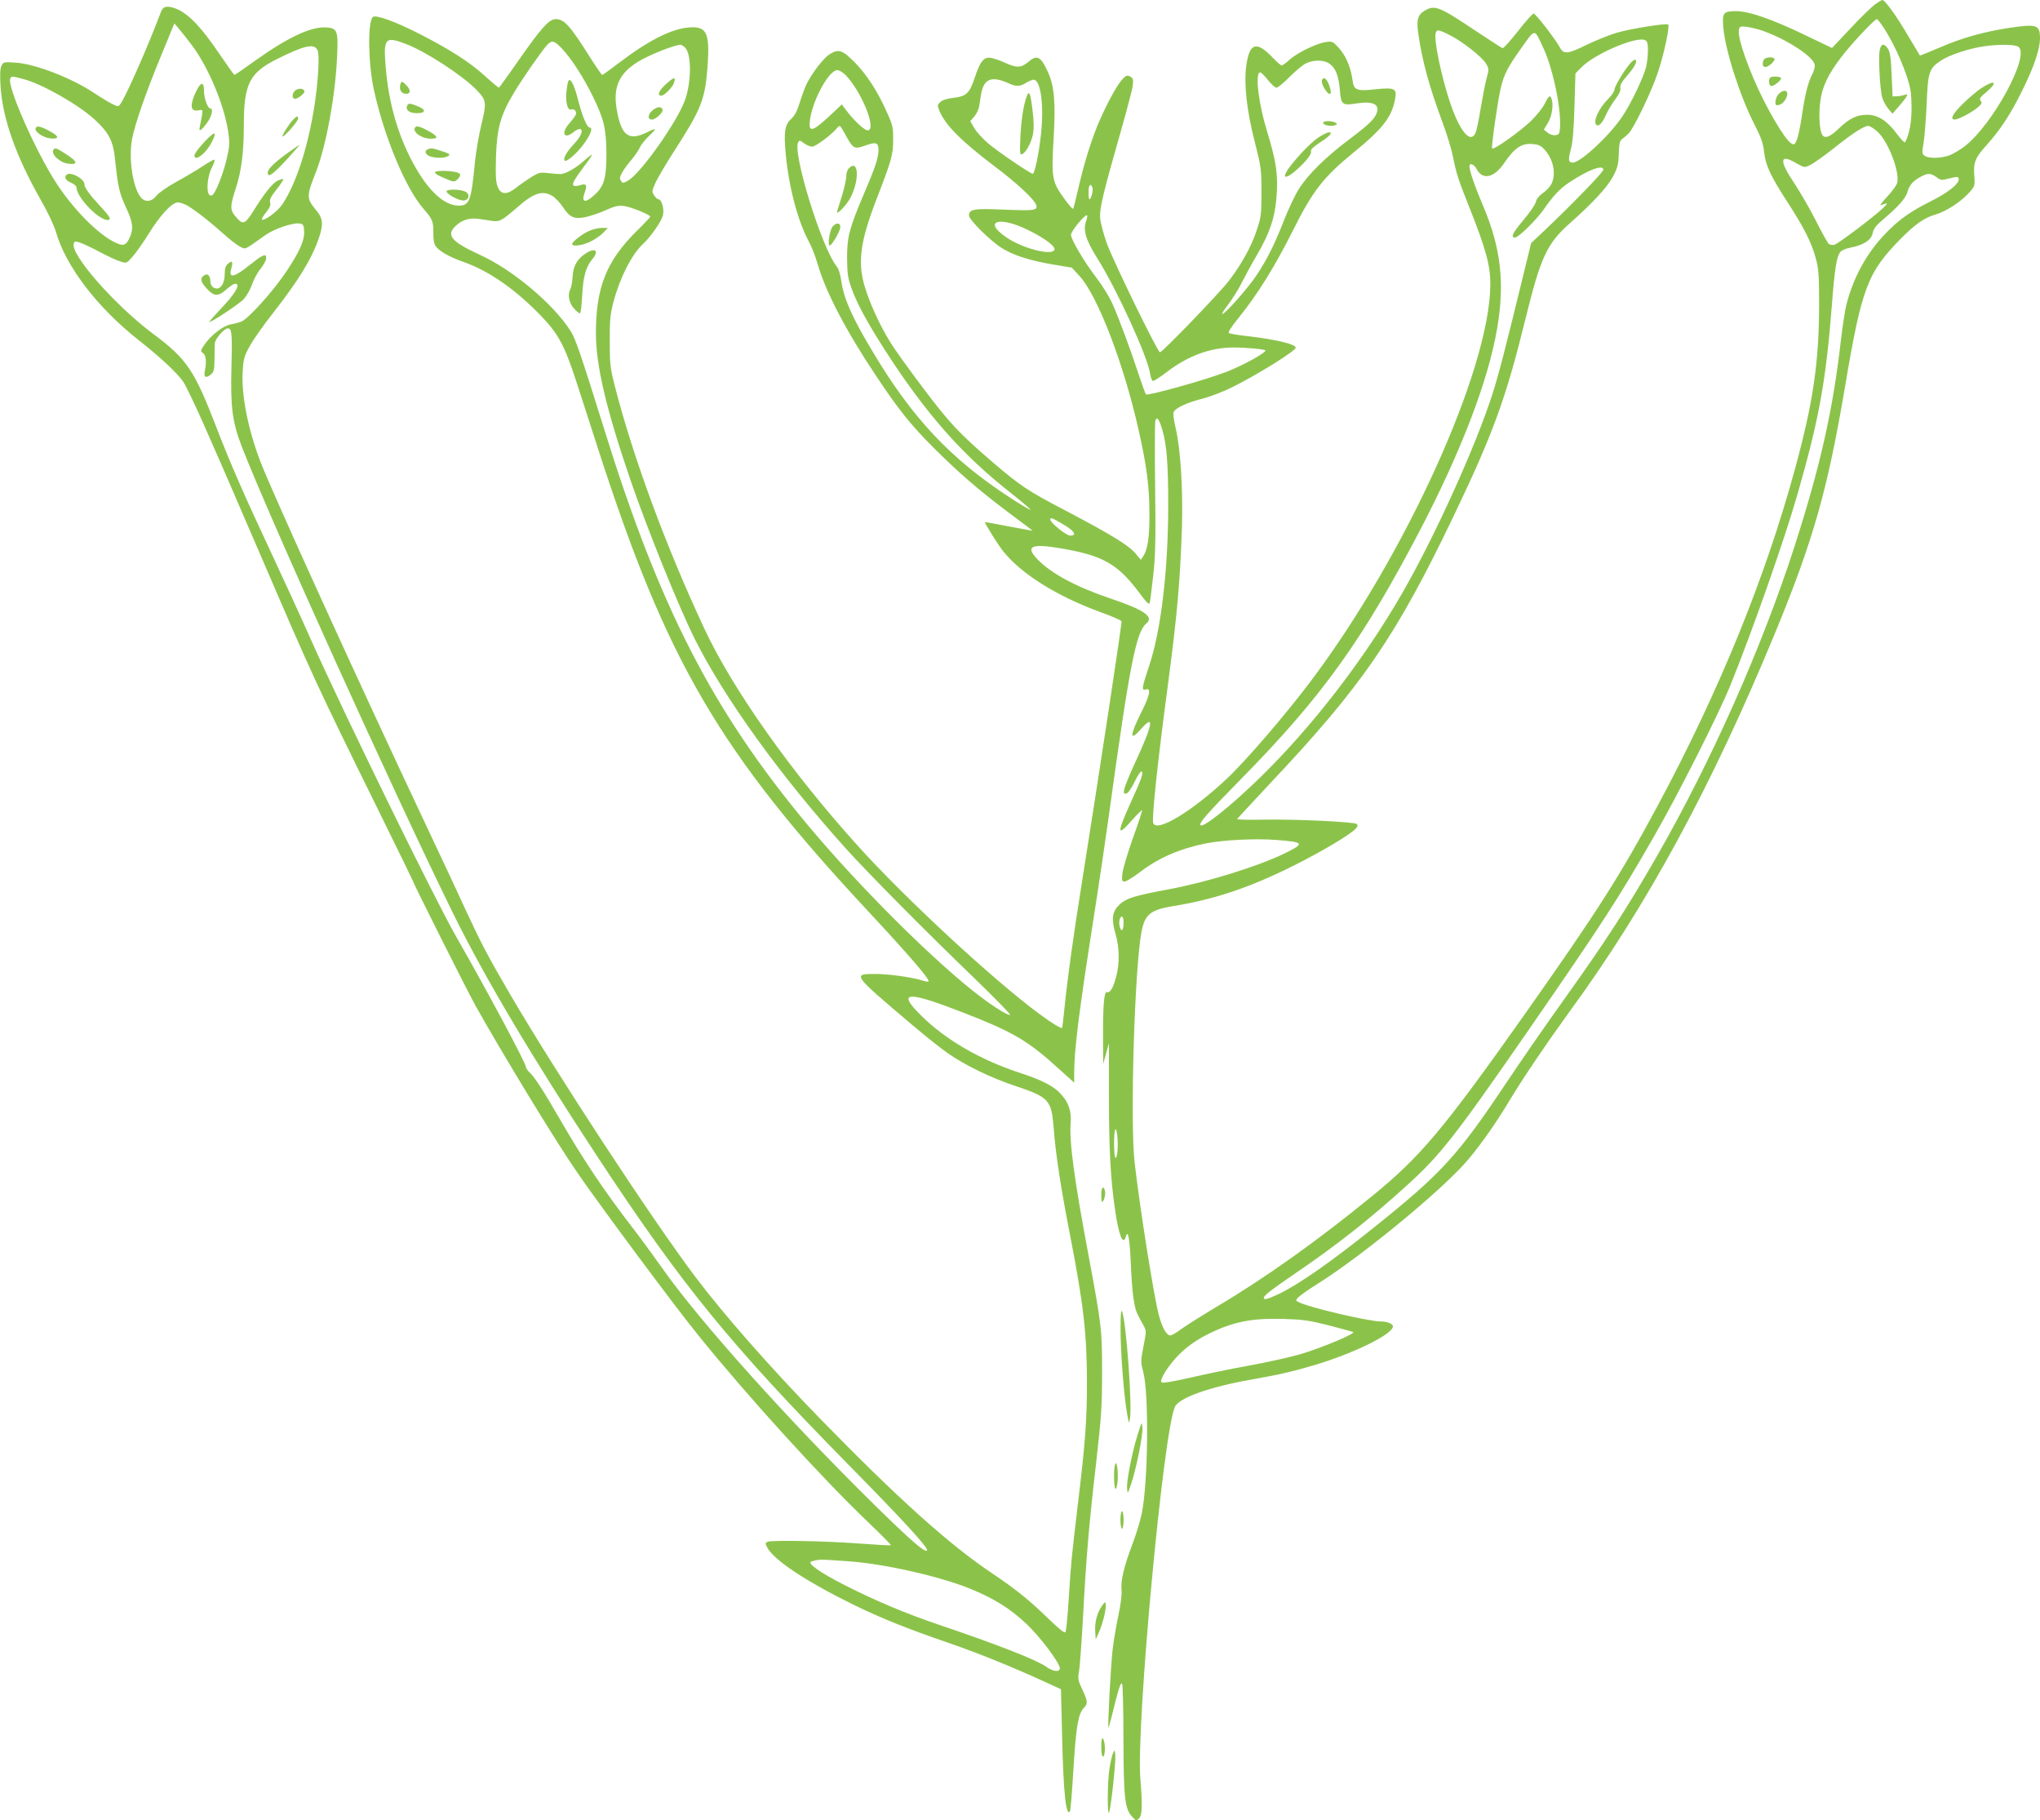 <?xml version="1.0" standalone="no"?>
<!DOCTYPE svg PUBLIC "-//W3C//DTD SVG 20010904//EN"
 "http://www.w3.org/TR/2001/REC-SVG-20010904/DTD/svg10.dtd">
<svg version="1.0" xmlns="http://www.w3.org/2000/svg"
 width="1280pt" height="1142pt" viewBox="0 0 1280 1142"
 preserveAspectRatio="xMidYMid meet">
<g transform="translate(0,1142) scale(0.1,-0.1)"
fill="#8bc34a" stroke="none">
<path d="M11764 11392 c-21 -16 -91 -83 -154 -151 l-115 -122 -165 79 c-211
102 -356 152 -437 152 -80 0 -88 -10 -80 -103 13 -146 104 -429 195 -607 43
-84 55 -119 61 -175 10 -84 40 -149 151 -320 100 -155 145 -244 172 -341 19
-70 22 -104 22 -299 -1 -359 -37 -607 -150 -1022 -187 -687 -475 -1394 -861
-2114 -241 -448 -376 -660 -841 -1319 -507 -717 -649 -886 -952 -1133 -341
-279 -674 -516 -975 -694 -93 -56 -195 -120 -225 -142 -30 -23 -61 -40 -69
-39 -25 5 -50 52 -71 132 -33 130 -120 682 -151 956 -29 253 0 1214 43 1442
21 112 55 140 201 164 255 41 478 116 747 250 192 96 369 202 400 239 9 10 10
19 3 26 -13 13 -391 31 -591 27 -89 -2 -161 0 -160 4 2 3 94 102 204 220 581
615 792 923 1156 1683 247 516 327 735 451 1240 95 386 134 468 281 598 142
126 230 222 266 288 29 55 35 75 37 144 2 63 7 83 20 92 10 7 28 22 41 35 35
35 147 269 186 388 37 112 74 285 63 296 -10 10 -231 -25 -321 -51 -46 -13
-129 -47 -186 -74 -124 -61 -149 -64 -173 -18 -28 52 -152 212 -164 212 -7 0
-51 -49 -98 -110 -48 -60 -91 -109 -97 -107 -5 1 -75 46 -156 100 -244 163
-268 173 -333 135 -44 -26 -53 -58 -39 -150 24 -167 68 -327 150 -548 29 -77
58 -174 66 -215 20 -103 34 -148 100 -312 108 -272 136 -374 135 -496 -4 -532
-533 -1698 -1128 -2487 -158 -210 -406 -498 -524 -609 -218 -205 -440 -340
-463 -280 -10 27 25 365 89 844 62 469 79 663 91 1010 7 235 -8 488 -38 618
-15 66 -19 99 -12 110 15 26 90 59 183 82 46 12 129 44 185 72 162 81 396 227
396 247 0 22 -127 52 -300 72 -58 6 -111 15 -118 19 -9 4 8 32 58 94 122 151
228 322 344 553 122 245 192 334 380 487 185 151 242 225 261 343 9 58 -7 65
-123 53 -122 -13 -137 -7 -146 60 -11 79 -42 152 -86 200 -38 41 -41 42 -82
36 -60 -9 -178 -67 -226 -110 -21 -20 -44 -36 -50 -36 -6 0 -30 21 -54 46
-103 109 -148 97 -168 -46 -16 -114 2 -282 53 -480 40 -158 42 -172 42 -315 0
-138 -2 -157 -29 -237 -33 -102 -93 -211 -174 -318 -59 -77 -418 -450 -434
-450 -14 0 -289 564 -332 680 -21 58 -40 130 -43 160 -5 61 17 153 132 555 36
127 69 251 72 276 5 41 3 48 -16 59 -19 10 -26 7 -50 -19 -30 -32 -87 -134
-137 -247 -48 -106 -98 -263 -134 -419 -18 -77 -34 -142 -36 -144 -5 -5 -37
34 -79 95 -53 79 -58 119 -44 344 13 226 5 329 -36 419 -46 99 -68 110 -125
61 -43 -36 -72 -37 -143 -4 -31 14 -72 28 -90 31 -44 7 -67 -21 -102 -127 -32
-96 -52 -115 -135 -124 -40 -5 -68 -14 -81 -27 -18 -18 -18 -21 -4 -56 36 -87
139 -190 336 -339 152 -114 262 -217 271 -252 9 -32 -13 -35 -206 -27 -185 8
-216 3 -216 -37 0 -26 129 -155 204 -203 72 -46 175 -79 321 -104 l120 -20 47
-51 c114 -122 280 -554 373 -971 50 -222 67 -353 67 -519 1 -147 -10 -226 -38
-268 l-16 -24 -34 41 c-45 52 -155 119 -442 270 -231 120 -281 154 -452 300
-209 180 -270 244 -433 460 -90 119 -184 250 -209 291 -67 107 -132 250 -163
355 -45 151 -27 282 75 546 93 241 104 277 104 369 1 77 -2 93 -36 169 -59
134 -127 240 -204 319 -80 80 -102 87 -160 51 -35 -22 -107 -114 -142 -184
-11 -22 -30 -74 -43 -115 -16 -53 -31 -84 -54 -105 -41 -38 -48 -80 -35 -221
20 -211 76 -421 145 -549 18 -33 42 -96 55 -140 50 -175 177 -419 369 -706
137 -206 216 -305 356 -445 156 -156 286 -269 469 -406 87 -65 157 -118 155
-118 -2 0 -70 13 -151 28 -82 16 -148 28 -148 26 0 -10 80 -138 112 -179 112
-143 338 -285 613 -385 71 -26 131 -52 132 -57 4 -10 -139 -949 -246 -1623
-56 -349 -94 -623 -112 -805 -7 -66 -13 -121 -15 -123 -5 -7 -64 29 -145 89
-289 214 -836 720 -1133 1049 -420 464 -788 984 -967 1367 -240 514 -446 1071
-561 1520 -30 117 -32 141 -32 283 -1 131 3 169 23 245 40 152 116 301 186
365 45 41 114 139 124 177 11 38 -7 103 -28 103 -6 0 -18 11 -27 25 -15 23
-14 27 9 79 14 30 65 117 114 193 174 270 196 327 212 528 16 218 -3 261 -114
253 -110 -8 -252 -79 -438 -220 -56 -43 -105 -78 -108 -78 -4 0 -37 48 -75
108 -130 205 -163 242 -218 242 -41 0 -93 -59 -236 -264 -63 -91 -117 -165
-120 -166 -3 0 -44 34 -90 76 -100 89 -213 161 -405 260 -157 80 -279 124
-296 107 -33 -33 -29 -293 7 -457 66 -299 199 -617 312 -747 55 -62 62 -80 61
-148 -1 -40 4 -69 14 -84 21 -32 85 -69 180 -102 158 -56 327 -175 485 -340
109 -114 147 -186 230 -445 33 -102 90 -277 126 -390 431 -1334 760 -1896
1701 -2905 254 -273 382 -422 371 -432 -3 -3 -20 0 -38 6 -63 20 -211 41 -294
41 -148 0 -149 1 230 -320 81 -69 182 -149 224 -178 108 -75 266 -152 412
-201 225 -75 237 -89 252 -274 11 -154 45 -375 103 -670 84 -433 105 -616 105
-923 0 -230 -10 -371 -55 -744 -44 -372 -44 -372 -59 -606 -7 -111 -16 -207
-21 -213 -5 -9 -41 21 -114 91 -108 106 -202 182 -346 278 -269 180 -593 471
-1084 975 -315 324 -602 651 -782 890 -274 365 -862 1262 -1154 1760 -143 245
-182 319 -275 519 -48 105 -165 355 -260 556 -429 910 -961 2078 -1036 2274
-78 203 -121 421 -111 569 5 81 10 95 48 163 23 40 86 129 139 196 163 209
245 341 291 475 29 86 26 123 -17 174 -62 75 -62 87 -2 239 63 159 123 482
133 725 8 163 2 179 -70 183 -93 6 -238 -62 -439 -205 -71 -51 -132 -93 -135
-93 -3 1 -38 49 -78 108 -133 199 -220 288 -304 313 -45 14 -66 7 -78 -23 -80
-213 -223 -538 -256 -581 -13 -18 -15 -17 -57 4 -23 12 -69 40 -102 62 -140
95 -373 186 -497 194 -73 5 -78 4 -89 -18 -9 -16 -11 -53 -7 -124 12 -206 95
-442 256 -725 41 -71 80 -155 92 -195 61 -214 258 -473 518 -678 136 -107 242
-206 281 -262 15 -22 71 -139 125 -260 106 -240 118 -267 350 -805 344 -800
356 -825 754 -1633 116 -236 211 -430 211 -432 0 -11 344 -695 394 -785 173
-308 494 -836 634 -1040 144 -210 611 -839 766 -1030 306 -379 778 -898 1066
-1172 79 -76 142 -139 140 -142 -3 -2 -93 3 -200 11 -214 16 -545 22 -573 11
-16 -7 -16 -10 -3 -36 40 -78 244 -213 539 -358 179 -87 330 -148 597 -240
182 -62 419 -158 621 -252 l86 -39 7 -289 c8 -361 25 -516 50 -476 3 6 13 122
21 259 16 266 30 351 64 387 28 29 27 42 -8 117 -27 57 -29 69 -21 111 5 26
16 177 25 335 20 380 38 592 83 978 32 284 37 348 37 565 0 273 -3 294 -86
740 -89 473 -121 712 -111 826 5 69 -11 122 -53 171 -49 58 -117 94 -276 146
-243 81 -456 205 -606 353 -160 157 -97 161 270 18 314 -123 398 -173 606
-363 l81 -73 0 58 c0 151 30 387 125 994 30 190 70 462 90 605 133 966 173
1170 238 1224 50 41 -15 86 -224 156 -214 72 -372 156 -459 246 -79 82 -41
101 146 69 266 -45 358 -98 495 -282 43 -58 59 -74 63 -60 3 9 12 87 22 172
14 129 16 221 12 550 -3 217 -2 406 1 419 9 33 25 12 45 -59 27 -94 36 -216
36 -465 0 -412 -45 -792 -121 -1016 -45 -135 -48 -153 -19 -144 34 11 25 -36
-26 -138 -76 -151 -79 -194 -6 -112 88 101 77 34 -36 -210 -33 -71 -63 -145
-67 -163 -6 -29 -5 -33 12 -30 11 2 30 29 51 71 17 37 37 67 43 67 18 0 3 -44
-67 -196 -88 -195 -86 -218 10 -108 32 36 60 63 62 61 2 -2 -23 -80 -57 -173
-33 -93 -63 -193 -66 -221 -5 -48 -4 -53 14 -53 10 0 54 27 96 59 116 89 247
146 413 180 106 21 309 32 438 22 182 -14 186 -21 54 -86 -173 -83 -486 -180
-735 -226 -200 -37 -257 -54 -299 -94 -46 -44 -52 -90 -25 -182 25 -87 27
-185 5 -268 -18 -71 -39 -106 -58 -99 -18 7 -26 -80 -25 -285 l1 -166 18 65
18 65 0 -330 c0 -331 10 -523 38 -711 23 -163 51 -232 68 -172 13 48 24 -8 31
-162 8 -196 21 -285 45 -330 10 -19 26 -50 36 -67 17 -31 17 -37 -1 -128 -18
-91 -18 -99 -2 -160 37 -137 31 -695 -9 -890 -9 -44 -34 -127 -56 -185 -55
-144 -77 -236 -71 -291 3 -29 -4 -89 -20 -165 -14 -65 -30 -162 -36 -214 -11
-93 -32 -482 -26 -488 1 -1 10 28 19 65 46 187 59 227 67 208 4 -11 8 -166 8
-344 1 -367 9 -437 52 -485 27 -30 29 -30 46 -13 20 20 22 76 8 252 -26 338
144 2171 217 2329 25 57 217 125 478 171 185 33 258 50 400 92 250 75 490 194
490 242 0 16 -36 31 -76 31 -77 0 -456 89 -517 122 -18 9 -18 10 -1 29 10 11
65 50 123 86 287 181 795 600 946 782 85 102 173 228 256 366 87 145 240 370
378 560 485 663 892 1413 1290 2377 238 578 328 894 437 1538 105 624 141 720
351 933 90 91 147 131 217 151 66 19 160 80 210 136 37 41 38 44 34 104 -7 87
4 115 78 197 87 97 153 198 224 344 73 147 110 258 110 324 0 86 -19 92 -194
66 -156 -24 -291 -61 -430 -121 -70 -30 -129 -54 -130 -52 -1 2 -34 58 -74
124 -71 122 -145 224 -161 224 -4 0 -26 -13 -47 -28z m58 -150 c55 -87 105
-193 140 -295 26 -78 31 -108 32 -197 1 -95 -14 -175 -41 -223 -3 -4 -27 21
-54 57 -60 80 -117 116 -183 116 -65 0 -111 -22 -177 -85 -59 -57 -92 -68
-107 -37 -16 29 -21 127 -11 203 11 92 48 170 130 278 64 85 211 241 226 241
4 0 24 -26 45 -58z m-10617 -107 c102 -135 203 -377 227 -543 10 -72 9 -90
-11 -174 -21 -90 -68 -209 -89 -222 -39 -24 -40 99 -2 174 12 23 19 44 16 48
-3 3 -36 -15 -73 -40 -38 -25 -112 -69 -167 -99 -58 -32 -109 -68 -124 -86
-28 -38 -69 -44 -96 -14 -52 58 -81 246 -57 371 19 96 86 288 179 514 l86 209
29 -34 c16 -19 53 -65 82 -104z m9879 83 c147 -57 289 -153 302 -202 3 -13 -3
-39 -15 -62 -27 -52 -46 -129 -66 -266 -9 -62 -23 -128 -31 -146 -12 -29 -16
-32 -34 -22 -41 22 -165 235 -239 411 -81 194 -110 311 -79 321 19 7 106 -11
162 -34z m-1988 -18 c80 -40 203 -137 228 -179 19 -32 19 -36 3 -95 -9 -34
-25 -118 -37 -188 -11 -70 -25 -138 -32 -152 -32 -71 -100 12 -161 195 -53
160 -101 388 -89 431 6 25 19 23 88 -12z m589 -84 c60 -129 113 -386 103 -501
-3 -35 -7 -40 -29 -43 -14 -2 -36 5 -49 16 l-23 19 27 45 c25 44 35 113 20
152 -8 22 -19 13 -43 -37 -11 -23 -49 -70 -83 -104 -70 -68 -241 -189 -246
-174 -5 16 37 308 55 381 21 86 41 125 131 252 87 122 78 122 137 -6z m655
-12 c0 -30 -5 -76 -11 -102 -15 -64 -97 -236 -150 -313 -80 -120 -262 -289
-310 -289 -28 0 -31 15 -13 82 12 44 19 125 23 270 l6 207 35 36 c82 86 348
200 403 173 13 -7 17 -21 17 -64z m-7795 41 c125 -47 360 -200 447 -291 60
-63 62 -77 29 -213 -16 -65 -34 -172 -41 -237 -23 -244 -34 -274 -102 -274
-98 0 -207 108 -306 305 -84 168 -135 357 -152 565 -15 181 -4 194 125 145z
m983 -32 c61 -66 134 -180 192 -298 70 -143 84 -204 85 -360 0 -154 -15 -204
-76 -259 -59 -54 -84 -46 -59 20 16 41 7 56 -26 43 -15 -5 -34 -7 -41 -5 -18
7 -7 29 63 124 30 39 52 72 48 72 -3 0 -27 -18 -52 -41 -53 -46 -110 -78 -144
-81 -13 0 -48 2 -78 6 -50 6 -59 4 -105 -24 -27 -17 -69 -46 -93 -65 -61 -49
-98 -48 -119 2 -12 31 -14 66 -11 188 6 181 28 261 111 400 53 89 171 259 210
303 30 32 45 28 95 -25z m771 8 c41 -41 40 -221 -3 -334 -52 -138 -271 -447
-352 -498 -30 -18 -38 -19 -45 -8 -5 8 -9 18 -9 22 0 17 31 67 70 112 22 26
46 61 54 78 7 18 34 51 59 75 50 46 47 53 -11 23 -118 -59 -165 -23 -193 147
-26 154 28 246 189 324 80 39 182 76 210 77 6 1 21 -8 31 -18z m8366 5 c74
-54 -161 -488 -339 -625 -29 -22 -72 -47 -95 -56 -54 -19 -131 -20 -155 -2
-17 12 -17 19 -6 84 6 39 15 149 19 245 8 198 15 219 91 269 51 34 176 75 265
88 97 14 199 13 220 -3z m-10674 -18 c8 -15 10 -55 6 -128 -19 -325 -114 -681
-227 -844 -29 -43 -114 -105 -126 -93 -4 3 8 24 26 45 23 30 30 46 25 62 -5
16 4 36 40 81 26 33 45 62 42 65 -3 3 -19 -2 -36 -10 -33 -17 -83 -80 -150
-188 -53 -85 -67 -90 -108 -42 -41 46 -41 67 -4 181 36 109 51 228 51 400 0
254 35 325 203 410 171 86 236 102 258 61z m6354 -90 c37 -29 54 -74 62 -163
7 -92 15 -98 103 -84 104 16 149 -5 128 -60 -14 -39 -51 -74 -177 -169 -140
-105 -252 -215 -309 -304 -24 -37 -65 -123 -92 -191 -61 -157 -107 -250 -176
-354 -53 -80 -197 -243 -215 -243 -5 0 12 27 37 59 25 33 63 93 83 133 20 40
64 121 98 179 78 133 112 231 122 357 12 142 0 225 -58 415 -54 175 -77 364
-46 373 6 2 28 -19 49 -46 22 -28 47 -50 55 -50 9 0 46 30 81 66 36 36 81 74
100 84 49 27 120 26 155 -2z m-3038 -70 c100 -106 193 -335 140 -346 -19 -4
-87 59 -139 128 l-26 35 -54 -51 c-115 -109 -148 -126 -148 -76 0 116 115 342
174 342 12 0 36 -15 53 -32z m-5163 -23 c119 -31 344 -159 448 -253 91 -84
117 -134 129 -244 19 -181 27 -217 68 -306 44 -94 49 -133 28 -185 -24 -57
-41 -64 -95 -38 -108 52 -262 208 -369 373 -128 196 -308 604 -289 654 7 17 9
17 80 -1z m6181 -26 c51 -24 73 -23 113 1 18 11 39 20 47 20 45 0 67 -161 46
-348 -13 -119 -39 -242 -51 -242 -14 0 -213 135 -277 188 -34 29 -74 72 -89
97 l-26 45 26 30 c14 17 27 45 30 63 3 18 8 50 11 72 16 100 65 121 170 74z
m-1020 -325 c48 -88 55 -92 124 -67 69 25 85 19 83 -33 -2 -49 -22 -109 -93
-274 -91 -215 -104 -266 -104 -400 1 -99 5 -125 28 -189 36 -99 96 -210 210
-388 254 -395 483 -655 785 -892 72 -57 130 -106 128 -109 -3 -2 -63 33 -133
79 -367 240 -607 494 -855 909 -130 216 -183 335 -199 445 -6 44 -17 79 -30
95 -94 117 -280 720 -240 779 7 12 14 10 36 -8 15 -11 38 -21 51 -21 21 0 119
73 153 113 7 10 16 17 20 17 3 0 20 -25 36 -56z m6475 20 c68 -61 141 -252
124 -321 -4 -16 -33 -55 -63 -87 -31 -33 -49 -57 -41 -54 50 19 51 16 10 -22
-65 -60 -274 -217 -299 -225 -13 -4 -28 -1 -36 5 -8 7 -44 71 -80 143 -36 72
-97 177 -135 235 -97 144 -95 189 6 131 56 -32 56 -32 92 -14 20 9 86 56 147
104 119 95 190 141 217 141 10 0 36 -16 58 -36z m-2084 -118 c52 -60 68 -149
39 -209 -9 -18 -33 -44 -54 -58 -24 -17 -40 -37 -44 -55 -3 -16 -38 -67 -77
-113 -71 -85 -83 -111 -54 -111 22 0 132 108 180 176 61 88 101 130 161 170
121 80 213 114 213 79 0 -15 -196 -217 -369 -381 l-84 -79 -28 -115 c-141
-578 -174 -704 -214 -830 -107 -333 -362 -895 -565 -1248 -244 -424 -571 -847
-906 -1172 -176 -170 -344 -304 -361 -287 -12 13 37 69 256 292 505 513 760
869 1119 1555 261 500 430 942 486 1270 49 286 23 508 -89 770 -51 120 -85
219 -85 247 0 24 29 13 45 -17 37 -72 110 -56 173 37 66 97 111 127 182 119
36 -3 51 -11 76 -40z m2454 -167 c26 -20 33 -21 74 -10 59 15 66 14 66 -5 0
-29 -70 -84 -174 -136 -131 -65 -205 -118 -292 -210 -113 -119 -195 -269 -238
-436 -9 -33 -25 -138 -36 -233 -50 -436 -130 -789 -291 -1289 -204 -632 -520
-1343 -861 -1938 -191 -333 -323 -537 -588 -907 -106 -148 -268 -382 -360
-520 -305 -457 -404 -565 -831 -907 -270 -216 -467 -354 -594 -415 -70 -33
-95 -40 -95 -25 0 15 43 48 205 159 254 173 461 336 693 547 206 186 300 305
754 961 475 687 573 838 799 1233 150 261 401 758 476 942 137 338 338 908
423 1205 134 468 177 702 215 1191 16 210 28 287 49 319 9 14 33 25 73 33 80
16 125 47 134 92 5 26 22 47 61 80 98 83 147 137 157 178 11 41 37 70 86 95
41 22 61 21 95 -4z m-5295 -68 c5 -18 -9 -71 -20 -71 -3 0 -5 20 -5 45 0 46
14 60 25 26z m-3388 -51 c18 -11 47 -42 65 -69 43 -66 72 -78 146 -62 31 7 87
26 124 43 53 24 77 30 111 26 43 -5 167 -55 167 -67 0 -4 -39 -45 -86 -91
-189 -188 -255 -353 -255 -640 0 -204 65 -478 218 -925 106 -308 305 -800 403
-995 187 -372 531 -849 939 -1304 141 -157 505 -525 816 -824 126 -122 226
-224 223 -228 -9 -8 -91 42 -183 111 -284 214 -770 698 -1095 1089 -591 712
-923 1359 -1270 2477 -144 462 -178 561 -208 610 -109 172 -364 386 -572 481
-183 84 -215 125 -145 186 39 35 86 47 145 38 22 -3 58 -9 80 -12 44 -7 61 3
159 88 100 88 156 106 218 68z m-2288 -62 c53 -32 136 -97 221 -173 41 -37 89
-74 107 -83 36 -17 21 -24 158 73 55 39 168 78 212 73 25 -3 28 -8 31 -41 5
-60 -23 -127 -107 -254 -84 -127 -243 -304 -288 -321 -15 -6 -45 -13 -65 -17
-45 -7 -122 -66 -163 -124 -28 -41 -28 -44 -11 -56 19 -14 23 -58 11 -113 -8
-38 6 -47 36 -23 21 17 24 28 25 98 0 43 1 88 2 100 3 29 59 93 82 93 25 0 28
-35 22 -252 -6 -243 6 -336 64 -487 179 -461 948 -2159 1322 -2921 199 -405
496 -906 915 -1543 527 -801 829 -1171 1563 -1918 349 -354 513 -533 501 -546
-15 -14 -105 65 -341 297 -532 524 -1084 1139 -1314 1465 -58 82 -142 197
-187 255 -185 240 -314 433 -461 687 -107 186 -161 268 -193 297 -11 11 -21
25 -21 32 0 24 -244 480 -437 817 -137 239 -704 1398 -911 1862 -66 149 -178
392 -247 540 -177 378 -254 554 -346 791 -139 362 -187 433 -400 591 -239 179
-521 500 -496 566 5 15 10 15 44 3 22 -8 77 -34 123 -59 47 -25 103 -51 125
-57 39 -13 39 -13 76 29 21 23 66 87 101 143 75 121 147 198 185 198 14 0 42
-10 62 -22z m5635 -97 c-19 -57 -1 -116 72 -233 122 -194 316 -618 330 -721 4
-26 12 -47 19 -47 6 0 45 25 86 56 133 102 274 154 419 154 83 0 200 -11 200
-19 0 -16 -145 -95 -240 -132 -133 -52 -499 -154 -510 -143 -4 5 -24 61 -45
124 -54 165 -132 374 -170 455 -18 39 -60 106 -93 149 -79 103 -162 243 -162
273 0 22 82 123 100 123 4 0 2 -18 -6 -39z m-361 -55 c107 -53 175 -105 162
-125 -22 -36 -204 13 -302 81 -149 102 -44 135 140 44z m219 -1846 c71 -42 87
-70 43 -70 -25 0 -125 81 -125 101 0 15 11 11 82 -31z m378 -2499 c0 -22 -4
-42 -9 -45 -12 -8 -23 41 -16 65 11 33 25 21 25 -20z m-38 -1428 c-2 -29 -8
-50 -13 -47 -11 6 -12 167 -1 178 10 11 18 -67 14 -131z m1323 -1097 c77 -20
147 -39 155 -42 22 -8 -199 -101 -333 -140 -65 -19 -207 -50 -315 -70 -108
-19 -275 -54 -371 -76 -113 -26 -177 -36 -183 -30 -13 13 30 86 88 151 57 63
120 110 209 154 152 75 266 98 465 93 126 -4 163 -9 285 -40z m-3005 -1481
c219 -16 562 -93 753 -170 151 -61 255 -125 359 -224 85 -80 208 -244 208
-277 0 -25 -42 -21 -84 9 -62 44 -307 140 -671 263 -208 70 -403 152 -597 251
-152 77 -236 137 -208 147 34 11 57 14 105 10 28 -2 88 -6 135 -9z"/>
<path d="M11794 11104 c-9 -48 2 -249 16 -296 6 -21 23 -52 37 -69 l27 -32 39
44 c21 24 43 52 49 62 9 17 7 18 -14 11 -12 -4 -34 -8 -48 -8 l-25 -1 -6 137
c-4 104 -10 143 -23 162 -24 37 -44 33 -52 -10z"/>
<path d="M1242 10868 c-11 -18 -26 -52 -33 -75 -15 -52 -3 -73 38 -65 25 5 26
4 20 -34 -4 -21 -10 -52 -13 -68 -9 -37 7 -28 47 26 29 41 39 88 18 88 -16 0
-39 65 -39 109 0 52 -14 59 -38 19z"/>
<path d="M1325 10571 c-42 -35 -105 -111 -105 -126 0 -41 67 7 104 75 31 56
31 77 1 51z"/>
<path d="M11066 11044 c-11 -28 -6 -44 12 -44 21 0 66 43 55 53 -13 13 -61 7
-67 -9z"/>
<path d="M11107 10933 c-13 -12 -7 -53 7 -53 19 0 67 40 61 51 -7 10 -58 12
-68 2z"/>
<path d="M11160 10830 c-20 -20 -28 -70 -11 -70 23 0 43 15 57 42 24 47 -7 67
-46 28z"/>
<path d="M10233 11027 c-36 -38 -103 -149 -103 -169 0 -11 -18 -37 -40 -59
-58 -58 -96 -140 -74 -162 14 -14 37 9 59 59 13 29 40 75 60 101 25 33 35 55
32 71 -3 18 8 38 43 78 47 54 65 89 51 99 -5 2 -17 -6 -28 -18z"/>
<path d="M2514 10897 c-12 -33 0 -62 29 -65 36 -4 37 25 2 58 -21 20 -25 21
-31 7z"/>
<path d="M2554 10755 c-10 -26 16 -45 62 -45 57 0 59 22 4 44 -50 20 -59 20
-66 1z"/>
<path d="M2607 10623 c-26 -26 35 -73 96 -73 48 0 47 12 -5 43 -51 29 -82 40
-91 30z"/>
<path d="M2683 10483 c-22 -8 -14 -33 13 -43 32 -13 94 -13 114 0 18 11 16 14
-44 34 -51 17 -62 18 -83 9z"/>
<path d="M2732 10342 c-9 -6 4 -17 46 -35 71 -32 74 -32 97 -7 14 16 16 23 7
32 -15 15 -132 22 -150 10z"/>
<path d="M2802 10218 c7 -21 81 -58 108 -56 37 4 40 45 5 58 -39 15 -118 13
-113 -2z"/>
<path d="M3566 10912 c-3 -6 -9 -37 -12 -69 -7 -65 8 -118 30 -110 19 7 36
-12 29 -32 -4 -9 -21 -33 -40 -54 -54 -61 -36 -104 24 -57 65 51 72 -1 9 -68
-44 -47 -66 -82 -66 -101 0 -20 21 -11 65 30 70 65 129 169 95 169 -17 0 -47
72 -73 174 -24 94 -47 140 -61 118z"/>
<path d="M4173 10887 c-41 -39 -51 -67 -23 -67 18 0 69 51 79 80 14 42 -1 38
-56 -13z"/>
<path d="M4097 10730 c-33 -26 -36 -60 -7 -60 25 0 73 45 67 63 -6 20 -32 19
-60 -3z"/>
<path d="M12436 10870 c-27 -17 -79 -61 -117 -98 -67 -65 -86 -102 -54 -102
22 0 107 44 144 76 26 22 29 29 19 41 -10 13 -5 22 35 55 74 63 57 81 -27 28z"/>
<path d="M1849 10849 c-18 -18 -17 -49 2 -49 17 0 59 32 59 45 0 22 -40 25
-61 4z"/>
<path d="M1840 10670 c-25 -25 -73 -101 -67 -106 7 -8 97 95 97 111 0 20 -6
19 -30 -5z"/>
<path d="M1810 10464 c-88 -63 -130 -104 -130 -127 0 -35 31 -13 118 81 46 50
83 92 80 92 -2 0 -33 -21 -68 -46z"/>
<path d="M8294 10915 c-3 -8 4 -30 16 -50 37 -59 54 -38 26 30 -16 37 -33 45
-42 20z"/>
<path d="M8302 10648 c5 -15 52 -23 76 -13 14 5 14 7 2 15 -23 15 -82 12 -78
-2z"/>
<path d="M8279 10562 c-78 -50 -234 -230 -215 -249 19 -19 171 126 162 155 -4
13 10 28 59 60 62 40 80 62 52 62 -7 0 -33 -13 -58 -28z"/>
<path d="M225 10619 c-14 -21 40 -61 90 -67 59 -6 58 12 -1 44 -54 30 -81 37
-89 23z"/>
<path d="M335 10480 c-17 -27 40 -80 93 -87 63 -8 60 12 -9 57 -66 43 -74 46
-84 30z"/>
<path d="M417 10323 c-16 -15 -5 -35 28 -49 19 -8 35 -21 35 -30 0 -60 137
-204 195 -204 26 0 17 19 -43 83 -69 74 -102 120 -102 140 0 36 -90 84 -113
60z"/>
<path d="M6445 10823 c-21 -52 -36 -141 -42 -252 -5 -104 -4 -123 8 -119 24 8
57 66 69 120 8 39 8 78 -1 153 -12 104 -21 129 -34 98z"/>
<path d="M5326 10364 c-9 -8 -16 -30 -16 -49 0 -18 -11 -70 -25 -116 -14 -46
-29 -93 -32 -104 -10 -34 61 40 85 88 57 114 48 242 -12 181z"/>
<path d="M5225 10000 c-19 -21 -34 -120 -19 -120 13 0 62 83 66 111 4 31 -22
36 -47 9z"/>
<path d="M3695 9971 c-44 -20 -105 -68 -105 -82 0 -18 67 -9 116 16 28 14 63
38 79 55 l29 30 -40 0 c-21 0 -57 -9 -79 -19z"/>
<path d="M3675 9830 c-53 -34 -78 -78 -82 -143 -2 -33 -8 -68 -13 -78 -20 -36
-11 -87 21 -124 17 -19 34 -33 39 -30 4 2 10 53 13 112 6 117 23 178 62 225
46 54 21 78 -40 38z"/>
<path d="M1635 9808 c-11 -6 -40 -28 -65 -48 -102 -82 -137 -89 -119 -25 13
45 6 54 -21 30 -15 -13 -20 -31 -20 -64 0 -51 -21 -91 -49 -91 -23 0 -41 19
-41 45 0 34 -17 52 -37 39 -30 -18 -26 -40 13 -83 46 -52 74 -53 125 -6 22 19
46 35 54 35 38 0 3 -61 -96 -164 -39 -42 -69 -76 -65 -76 16 0 185 112 215
143 18 20 41 60 52 91 10 31 34 76 54 100 19 24 35 53 35 65 0 24 -6 25 -35 9z"/>
<path d="M6910 3925 c0 -25 2 -45 5 -45 11 0 24 49 18 69 -9 37 -23 23 -23
-24z"/>
<path d="M7031 3085 c-1 -139 21 -425 41 -534 11 -64 12 -65 18 -29 15 82 -24
606 -49 669 -7 17 -10 -12 -10 -106z"/>
<path d="M7138 2420 c-35 -112 -70 -290 -66 -337 3 -38 3 -38 25 27 32 92 75
306 71 354 -3 40 -4 38 -30 -44z"/>
<path d="M6990 2160 c0 -44 4 -80 9 -80 11 0 18 66 13 120 -7 70 -22 43 -22
-40z"/>
<path d="M7030 1885 c0 -30 5 -55 10 -55 6 0 10 25 10 55 0 30 -4 55 -10 55
-5 0 -10 -25 -10 -55z"/>
<path d="M6914 1345 c-30 -42 -46 -102 -42 -160 l3 -50 18 40 c25 54 49 150
45 178 -3 21 -4 21 -24 -8z"/>
<path d="M6910 462 c0 -35 4 -62 10 -62 17 0 17 97 -1 115 -5 5 -9 -15 -9 -53z"/>
<path d="M6983 420 c-6 -14 -16 -58 -22 -97 -13 -85 -14 -313 -1 -270 13 43
42 318 38 357 -4 35 -4 35 -15 10z"/>
</g>
</svg>
